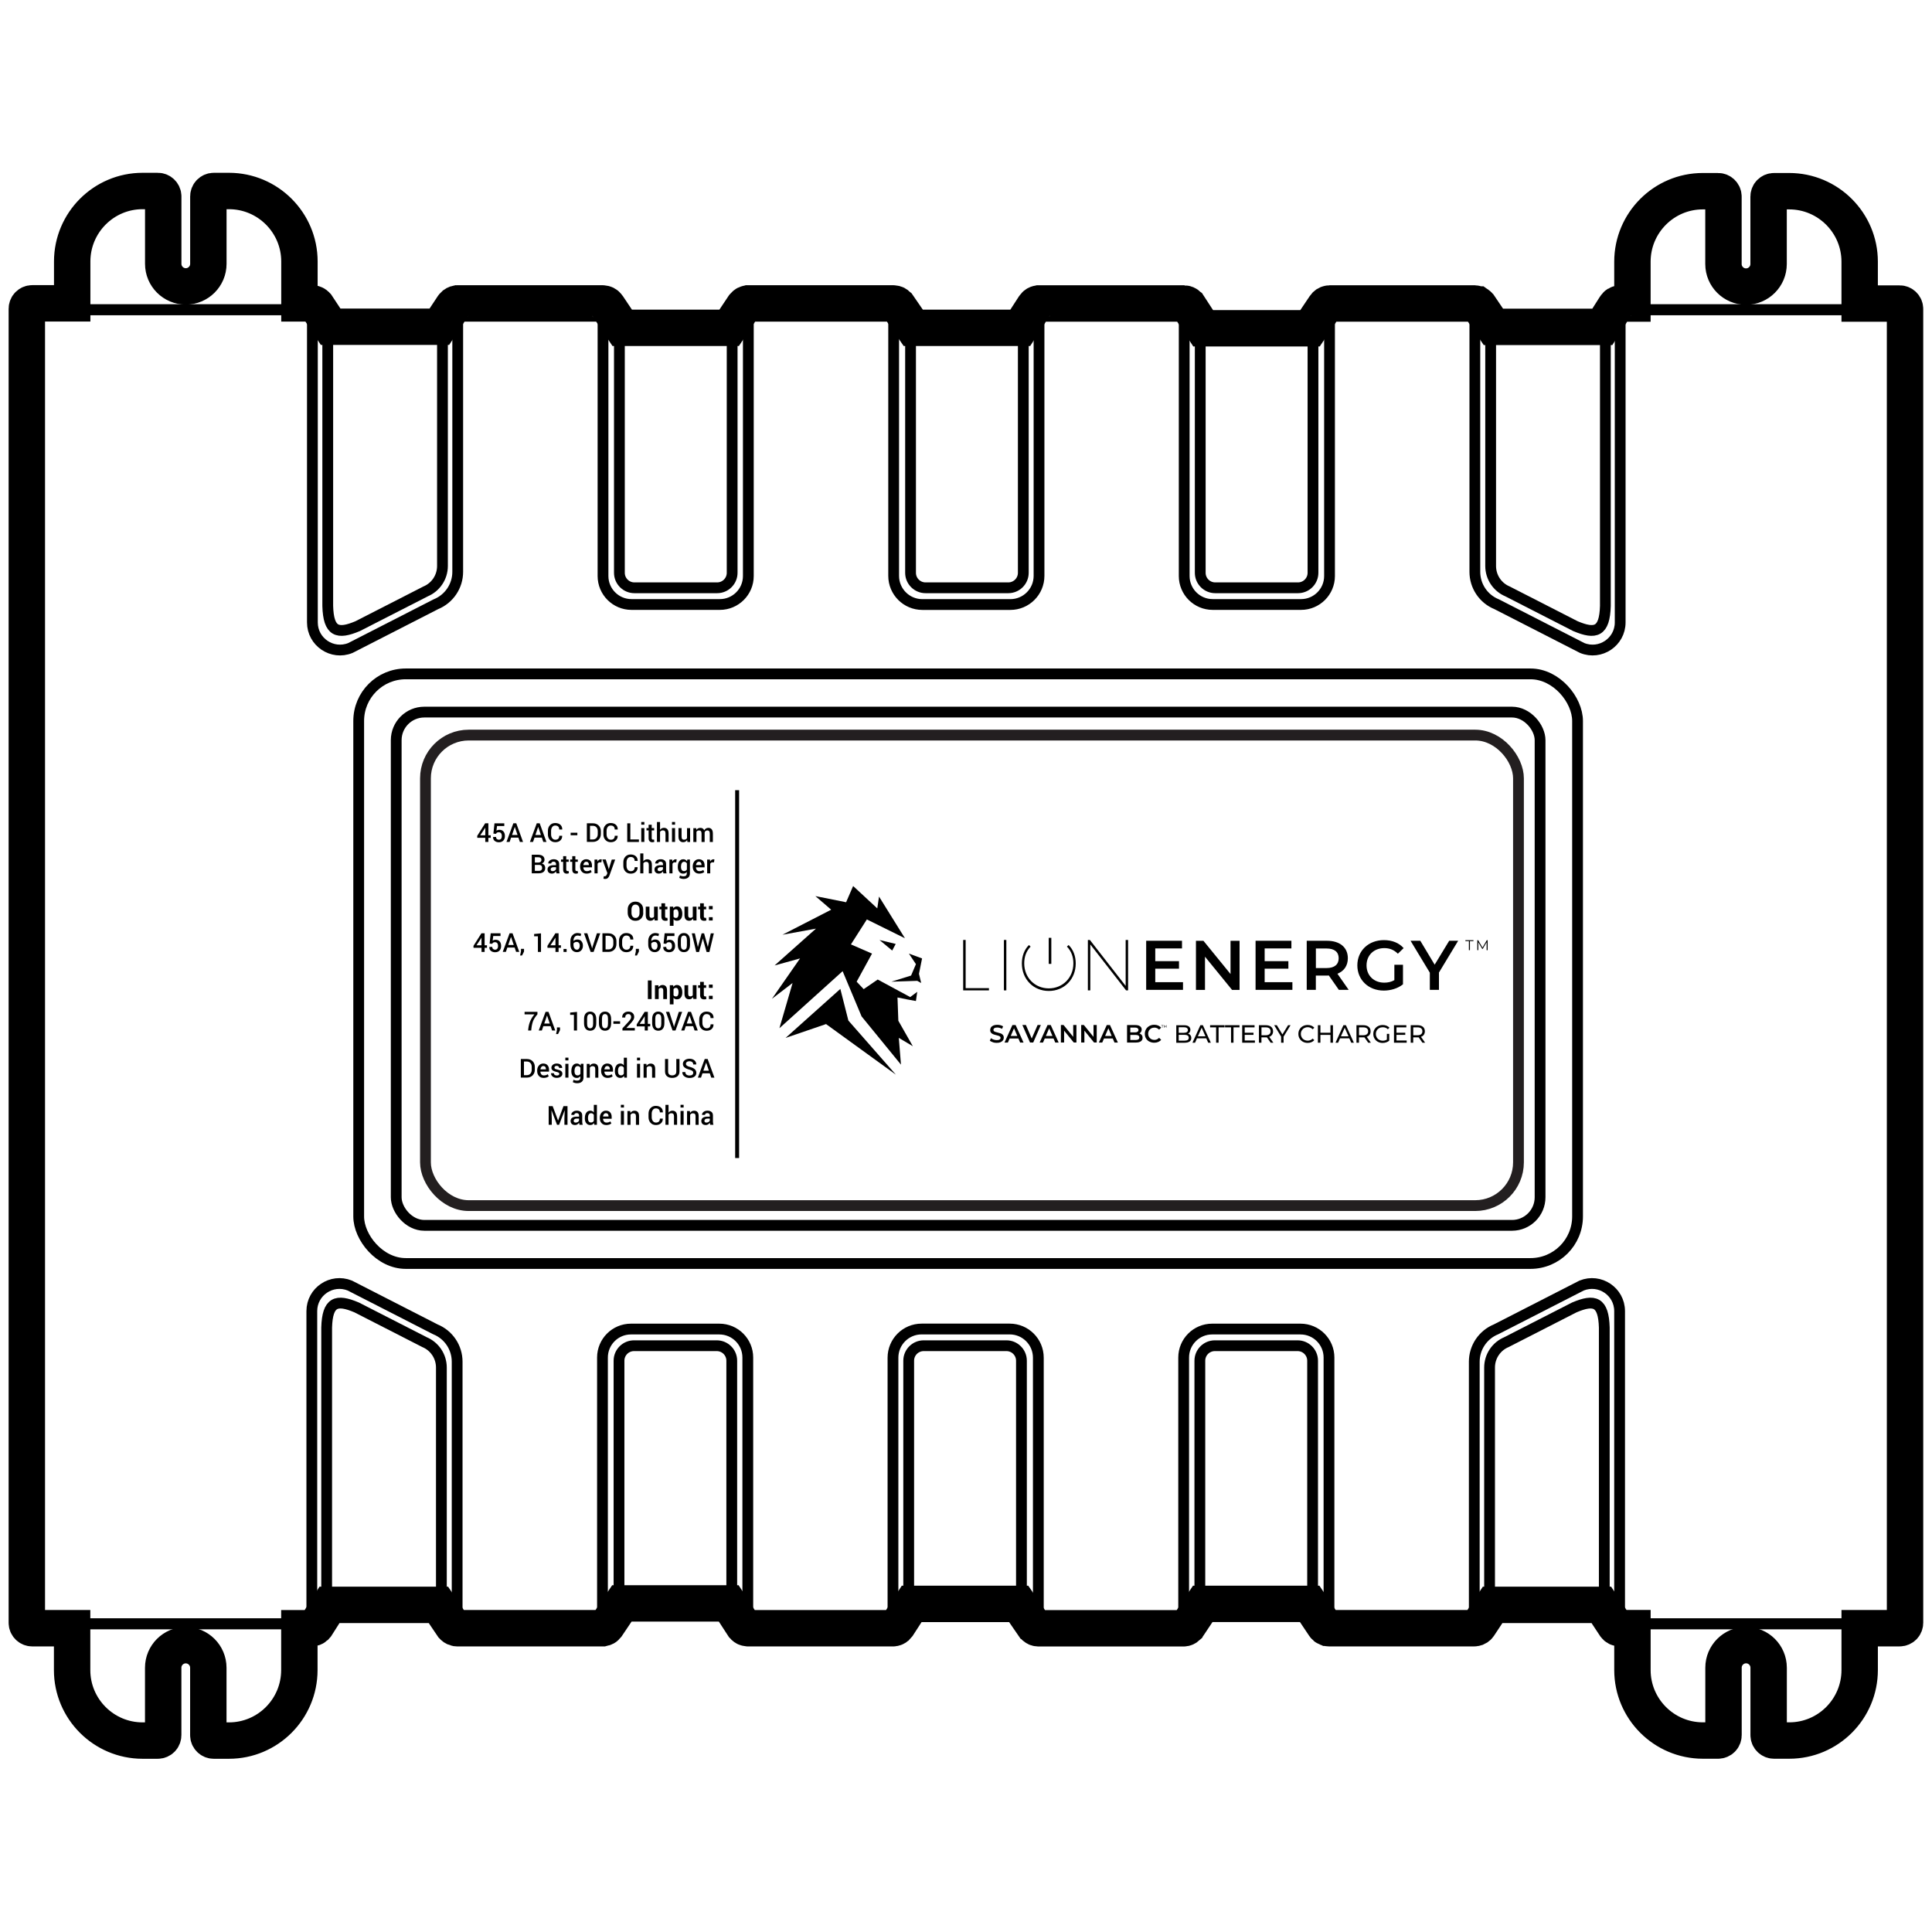 <svg viewBox="0 0 500 500" version="1.1" xmlns="http://www.w3.org/2000/svg" id="Layer_1">
  
  <defs>
    <style>
      .st0, .st1, .st2, .st3 {
        fill: none;
      }

      .st0, .st1, .st3 {
        stroke: #000;
      }

      .st0, .st2 {
        stroke-linecap: round;
        stroke-linejoin: round;
        stroke-width: 2.79px;
      }

      .st1 {
        stroke-width: 1.02px;
      }

      .st1, .st3 {
        stroke-miterlimit: 10;
      }

      .st2 {
        stroke: #231f20;
      }

      .st3 {
        stroke-width: 9.42px;
      }
    </style>
  </defs>
  <g>
    <path d="M55.36,51.08v17.45c0,4-3.24,7.23-7.23,7.23h0c-4,0-7.23-3.24-7.23-7.23v-17.45h-3.95c-9.28,0-16.81,7.53-16.81,16.81v12.26h56v-12.22h0c0-9.31-7.54-16.85-16.84-16.85h-3.92Z" class="st0"></path>
    <path d="M459.12,51.08v17.45c0,4-3.24,7.23-7.23,7.23h0c-4,0-7.23-3.24-7.23-7.23v-17.45h-3.95c-9.28,0-16.81,7.53-16.81,16.81v12.26h56v-12.22h0c0-9.31-7.54-16.85-16.84-16.85h-3.92Z" class="st0"></path>
    <path d="M110.06,153.1l-17.48,8.94c-5.24,2.22-7.57,1.48-7.76-5.23v-70.61h29.69v60.28c0,2.91-1.76,5.52-4.45,6.61Z" class="st0"></path>
    <path d="M160.3,86.46h29.18v61.78c0,2.14-1.74,3.88-3.88,3.88h-21.42c-2.14,0-3.88-1.74-3.88-3.88v-61.78h0Z" class="st0"></path>
    <line y2="86.21" x2="84.84" y1="80.15" x1="80.84" class="st0"></line>
    <line y2="80.15" x2="118.47" y1="86.19" x1="114.48" class="st0"></line>
    <path d="M390.23,153.1l17.48,8.94c5.24,2.22,7.57,1.48,7.76-5.23v-70.61s-29.69,0-29.69,0v60.28c0,2.91,1.76,5.52,4.45,6.61Z" class="st0"></path>
    <line y2="86.21" x2="415.47" y1="80.17" x1="419.3" class="st0"></line>
    <line y2="80.18" x2="381.69" y1="86.22" x1="385.78" class="st0"></line>
    <line y2="86.46" x2="160.3" y1="80.15" x1="156.09" class="st0"></line>
    <line y2="80.15" x2="193.69" y1="86.47" x1="189.47" class="st0"></line>
    <path d="M310.62,86.58h29.18v61.66c0,2.14-1.74,3.88-3.88,3.88h-21.42c-2.14,0-3.88-1.74-3.88-3.88v-61.66h0Z" class="st0"></path>
    <line y2="86.58" x2="310.63" y1="80.17" x1="306.46" class="st0"></line>
    <line y2="80.17" x2="344.1" y1="86.58" x1="339.78" class="st0"></line>
    <path d="M235.65,86.46h29.18v61.78c0,2.14-1.74,3.88-3.88,3.88h-21.42c-2.14,0-3.88-1.74-3.88-3.88v-61.78h0Z" class="st0"></path>
    <line y2="86.47" x2="235.64" y1="80.15" x1="231.29" class="st0"></line>
    <line y2="80.15" x2="268.91" y1="86.47" x1="264.82" class="st0"></line>
    <path d="M444.64,449.31v-17.45c0-4,3.24-7.23,7.23-7.23h0c4,0,7.23,3.24,7.23,7.23v17.45h3.95c9.28,0,16.81-7.53,16.81-16.81v-12.26h-56v12.22h0c0,9.31,7.54,16.85,16.84,16.85h3.92Z" class="st0"></path>
    <path d="M40.88,449.31v-17.45c0-4,3.24-7.23,7.23-7.23h0c4,0,7.23,3.24,7.23,7.23v17.45h3.95c9.28,0,16.81-7.53,16.81-16.81v-12.26H20.11v12.22h0c0,9.31,7.54,16.85,16.84,16.85h3.92Z" class="st0"></path>
    <path d="M389.95,347.3l17.48-8.94c5.24-2.22,7.57-1.48,7.76,5.23v70.61h-29.69v-60.28c0-2.91,1.76-5.52,4.45-6.61Z" class="st0"></path>
    <path transform="translate(650.23 762.2) rotate(180)" d="M310.53,348.27h29.18v61.78c0,2.14-1.74,3.88-3.88,3.88h-21.42c-2.14,0-3.88-1.74-3.88-3.88v-61.78h0Z" class="st0"></path>
    <line y2="414.19" x2="415.16" y1="420.24" x1="419.16" class="st0"></line>
    <line y2="420.24" x2="381.53" y1="414.21" x1="385.52" class="st0"></line>
    <path d="M109.78,347.3l-17.48-8.94c-5.24-2.22-7.57-1.48-7.76,5.23v70.61s29.69,0,29.69,0v-60.28c0-2.91-1.76-5.52-4.45-6.61Z" class="st0"></path>
    <line y2="414.19" x2="84.54" y1="420.23" x1="80.7" class="st0"></line>
    <line y2="420.22" x2="118.31" y1="414.18" x1="114.22" class="st0"></line>
    <line y2="413.94" x2="339.7" y1="420.24" x1="343.92" class="st0"></line>
    <line y2="420.24" x2="306.31" y1="413.92" x1="310.53" class="st0"></line>
    <path transform="translate(349.58 762.08) rotate(180)" d="M160.2,348.27h29.18v61.66c0,2.14-1.74,3.88-3.88,3.88h-21.42c-2.14,0-3.88-1.74-3.88-3.88v-61.66h0Z" class="st0"></path>
    <line y2="413.82" x2="189.37" y1="420.23" x1="193.54" class="st0"></line>
    <line y2="420.23" x2="155.9" y1="413.82" x1="160.22" class="st0"></line>
    <path transform="translate(499.52 762.2) rotate(180)" d="M235.17,348.27h29.18v61.78c0,2.14-1.74,3.88-3.88,3.88h-21.42c-2.14,0-3.88-1.74-3.88-3.88v-61.78h0Z" class="st0"></path>
    <line y2="413.93" x2="264.36" y1="420.24" x1="268.71" class="st0"></line>
    <line y2="420.24" x2="231.09" y1="413.93" x1="235.18" class="st0"></line>
    <path d="M491.6,80.16h-72.3v80.92c0,5.07-5.13,8.52-9.83,6.62l-22.14-11.33c-3.41-1.38-5.64-4.69-5.64-8.38v-67.83h-37.61v68.91c0,4.07-3.3,7.37-7.37,7.37h-22.87c-4.07,0-7.37-3.3-7.37-7.37v-68.91h-37.57v68.87c0,4.1-3.32,7.42-7.42,7.42h-22.78c-4.1,0-7.42-3.32-7.42-7.42v-68.87h-37.61v68.91c0,4.07-3.3,7.37-7.37,7.37h-22.87c-4.07,0-7.37-3.3-7.37-7.37v-68.91h-37.6v67.83c0,3.68-2.23,6.99-5.64,8.38l-22.14,11.33c-4.7,1.9-9.83-1.55-9.83-6.62v-80.92H8.4v340.08s72.3,0,72.3,0v-80.92c0-5.07,5.13-8.52,9.83-6.62l22.14,11.33c3.41,1.38,5.64,4.69,5.64,8.38v67.83h37.61v-68.91c0-4.07,3.3-7.37,7.37-7.37h22.87c4.07,0,7.37,3.3,7.37,7.37v68.91h37.57v-68.87c0-4.1,3.32-7.42,7.42-7.42h22.78c4.1,0,7.42,3.32,7.42,7.42v68.87h37.61v-68.91c0-4.07,3.3-7.37,7.37-7.37h22.87c4.07,0,7.37,3.3,7.37,7.37v68.91h37.6v-67.83c0-3.68,2.23-6.99,5.64-8.38l22.14-11.33c4.7-1.9,9.83,1.55,9.83,6.62v80.92h72.46V80.16Z" class="st0"></path>
    <rect ry="12.18" rx="12.18" height="152.59" width="315.44" y="174.4" x="92.83" class="st0"></rect>
    <rect ry="7.27" rx="7.27" height="132.83" width="296.03" y="184.29" x="102.54" class="st0"></rect>
  </g>
  <path d="M491.6,78.56h-10.32v-10.84c0-10.06-8.18-18.24-18.24-18.24h-3.93c-.77,0-1.4.63-1.4,1.4v17.45c0,3.22-2.62,5.84-5.84,5.84s-5.84-2.62-5.84-5.84v-17.45c0-.77-.62-1.4-1.4-1.4h-3.95c-10.04,0-18.21,8.17-18.21,18.25v10.82h-3.19c-.07,0-.14.03-.21.04-.06,0-.11.02-.17.03-.12.03-.23.08-.33.14-.05.03-.1.06-.15.1-.09.07-.17.16-.24.25-.02.03-.06.05-.08.09l-3.42,5.39h-28.19l-3.66-5.41s-.02-.02-.03-.03c-.1-.13-.21-.25-.34-.34-.01,0-.03-.02-.04-.03-.14-.09-.29-.15-.45-.18-.02,0-.03,0-.05-.01-.08-.01-.15-.05-.23-.05h-37.61c-.06,0-.11.03-.17.03-.06,0-.12.02-.18.04-.12.03-.23.07-.34.14-.04.03-.08.05-.13.08-.11.08-.2.17-.28.28-.01.02-.04.03-.05.05l-3.9,5.8h-27.65l-3.76-5.78s-.03-.02-.04-.04c-.09-.12-.19-.23-.31-.32-.03-.02-.06-.04-.1-.06-.11-.07-.23-.12-.36-.15-.06-.02-.11-.03-.17-.03-.06,0-.12-.04-.18-.04h-37.57s-.08.02-.12.02c-.11,0-.21.03-.32.06-.07.02-.14.05-.21.09-.09.05-.17.1-.24.16-.07.06-.13.12-.18.19-.03.04-.08.06-.11.11l-3.67,5.67h-27.69l-3.93-5.71s-.05-.04-.07-.07c-.07-.08-.14-.15-.23-.22-.07-.05-.13-.1-.21-.14-.07-.04-.15-.07-.23-.09-.1-.03-.2-.05-.31-.06-.03,0-.06-.02-.1-.02h-37.61s-.07.02-.11.02c-.11,0-.22.03-.33.07-.07.02-.13.05-.19.08-.09.05-.18.11-.26.18-.06.05-.11.1-.16.16-.03.04-.08.07-.11.11l-3.8,5.69h-27.67l-3.81-5.69c-.03-.05-.09-.08-.13-.13-.04-.05-.09-.09-.14-.14-.09-.08-.18-.14-.28-.19-.06-.03-.12-.05-.18-.07-.11-.04-.22-.06-.33-.07-.04,0-.07-.02-.11-.02h-37.6s-.08.02-.12.02c-.1,0-.2.03-.3.06-.08.03-.15.05-.22.09-.08.04-.15.09-.23.15-.07.06-.14.13-.2.2-.03.04-.07.06-.09.09l-3.59,5.42h-28.13l-3.58-5.42s-.03-.03-.05-.05c-.08-.11-.17-.2-.28-.28-.05-.04-.1-.07-.15-.1-.09-.05-.19-.09-.29-.12-.09-.03-.17-.04-.26-.05-.04,0-.08-.03-.13-.03h-3.34v-10.84c0-10.06-8.18-18.24-18.24-18.24h-3.93c-.77,0-1.4.63-1.4,1.4v17.45c0,3.22-2.62,5.84-5.84,5.84s-5.84-2.62-5.84-5.84v-17.45c0-.77-.63-1.4-1.4-1.4h-3.95c-10.04,0-18.21,8.17-18.21,18.25v10.82h-10.34c-.77,0-1.4.63-1.4,1.4v340.08c0,.37.15.73.41.99s.62.41.99.41h10.32v10.84c0,10.06,8.18,18.24,18.24,18.24h3.93c.77,0,1.4-.63,1.4-1.4v-17.45c0-3.22,2.62-5.84,5.84-5.84s5.84,2.62,5.84,5.84v17.45c0,.77.63,1.4,1.4,1.4h3.95c10.04,0,18.21-8.17,18.21-18.25v-10.82h3.19c.05,0,.1-.02.15-.03.09-.01.19-.03.28-.06.07-.02.13-.04.2-.08.12-.06.23-.13.33-.22.04-.04.07-.08.1-.12.04-.05.09-.1.13-.15l3.42-5.39h28.19l3.66,5.41s.03.03.05.05c.19.25.44.43.76.51.02,0,.05,0,.07.01.09.02.18.06.28.06h37.61s.07-.02.11-.02c.1,0,.21-.03.31-.06.07-.02.13-.04.19-.07.11-.06.22-.12.31-.21.06-.05.1-.11.15-.17.02-.03.05-.05.08-.09l3.9-5.8h27.65l3.76,5.78s.04.04.06.07c.09.12.19.21.31.3.06.04.11.08.17.11.07.04.14.06.22.08.09.03.19.05.28.06.04,0,.08.03.13.03h37.54s.02,0,.03,0c.17,0,.34-.04.51-.11.02,0,.04-.01.06-.02.15-.07.29-.16.41-.27.01-.01.02-.03.04-.04.06-.06.11-.12.16-.19l3.67-5.67h27.69l3.93,5.71s.04.03.06.05c.1.13.22.23.36.32.05.03.08.07.13.09.17.08.35.12.54.13.02,0,.04.01.06.01,0,0,.02,0,.03,0h37.54s.02,0,.03,0c.18,0,.35-.04.51-.11.02,0,.03-.01.05-.02.15-.07.29-.16.42-.28,0,0,.01-.02.02-.03.06-.06.12-.12.16-.19l3.8-5.69h27.67l3.81,5.69c.16.23.37.4.62.5,0,0,.02,0,.03,0,.17.07.34.11.52.11,0,0,.02,0,.03,0h37.57s0,0,.01,0c.17,0,.34-.04.5-.1.03-.01.05-.02.08-.03.14-.06.27-.15.39-.26.02-.02.04-.05.06-.07.05-.05.1-.1.14-.16l3.59-5.42h28.13l3.58,5.42s.04.05.06.07c.05.06.1.13.16.18.1.09.21.16.33.22.04.02.09.04.14.05.15.05.3.09.45.09,0,0,0,0,0,0h0s.01,0,.02,0c0,0,0,0,.01,0h3.3v10.84c0,10.06,8.18,18.24,18.24,18.24h3.93c.77,0,1.4-.63,1.4-1.4v-17.45c0-3.22,2.62-5.84,5.84-5.84s5.84,2.62,5.84,5.84v17.45c0,.77.62,1.4,1.4,1.4h3.95c10.04,0,18.21-8.17,18.21-18.25v-10.82h10.34c.77,0,1.4-.63,1.4-1.4V79.96c0-.77-.62-1.4-1.4-1.4Z" class="st3"></path>
  <rect ry="11.19" rx="11.19" height="121.77" width="282.87" y="190.24" x="110.11" class="st2"></rect>
  <line y2="299.7" x2="190.77" y1="204.5" x1="190.77" class="st1"></line>
  <g>
    <path d="M126.39,216.17h.61v.65h-.61v1.07h-.8v-1.07h-2.07l-.02-.49,2.06-3.26h.83v3.1ZM124.3,216.17h1.29v-1.96h-.02s-.07.14-.07.14l-1.21,1.82Z"></path>
    <path d="M127.69,215.74l.28-2.66h2.54v.7h-1.88l-.15,1.21c.09-.07.2-.13.33-.17s.27-.07.42-.07c.45,0,.81.14,1.06.43.26.29.38.69.38,1.19,0,.47-.13.86-.4,1.16-.27.3-.66.45-1.17.45-.42,0-.78-.12-1.07-.35-.29-.23-.43-.56-.42-.99v-.02s.76-.03.76-.03c0,.23.07.41.21.54.14.13.31.19.53.19.25,0,.44-.09.57-.26s.2-.41.2-.7-.07-.53-.2-.71c-.13-.18-.33-.27-.58-.27-.22,0-.38.04-.49.11s-.19.18-.23.31l-.69-.06Z"></path>
    <path d="M134.16,216.77h-1.89l-.38,1.12h-.81l1.77-4.82h.76l1.75,4.82h-.82l-.38-1.12ZM132.51,216.09h1.43l-.7-2.06h-.02l-.71,2.06Z"></path>
    <path d="M140.22,216.77h-1.89l-.38,1.12h-.81l1.77-4.82h.76l1.75,4.82h-.82l-.38-1.12ZM138.56,216.09h1.43l-.7-2.06h-.02l-.71,2.06Z"></path>
    <path d="M145.49,216.29v.02c.02.49-.14.88-.47,1.19-.33.31-.77.46-1.32.46s-1.02-.19-1.37-.57c-.35-.38-.53-.86-.53-1.45v-.92c0-.59.17-1.07.52-1.45.35-.38.8-.57,1.36-.57s1.02.15,1.35.45c.33.3.49.7.48,1.21v.02h-.78c0-.32-.09-.58-.26-.76-.18-.18-.43-.27-.78-.27s-.59.13-.78.39c-.19.26-.29.59-.29.98v.92c0,.4.1.73.3.99.2.26.46.39.8.39s.59-.09.76-.27c.17-.18.26-.43.26-.76h.77Z"></path>
    <path d="M149.42,216.16h-1.74v-.65h1.74v.65Z"></path>
    <path d="M151.88,217.89v-4.82h1.56c.61,0,1.11.19,1.49.57s.57.87.57,1.47v.73c0,.6-.19,1.09-.57,1.47s-.88.57-1.49.57h-1.56ZM152.69,213.72v3.53h.73c.4,0,.71-.13.94-.39.23-.26.34-.6.34-1.01v-.74c0-.41-.11-.74-.34-1-.23-.26-.54-.39-.94-.39h-.73Z"></path>
    <path d="M159.85,216.29v.02c.02.49-.14.88-.47,1.19-.33.31-.77.46-1.32.46s-1.02-.19-1.37-.57c-.35-.38-.53-.86-.53-1.45v-.92c0-.59.17-1.07.52-1.45.35-.38.8-.57,1.36-.57s1.02.15,1.35.45c.33.3.49.7.48,1.21v.02h-.78c0-.32-.09-.58-.26-.76-.18-.18-.43-.27-.78-.27s-.59.13-.78.39c-.19.26-.29.59-.29.98v.92c0,.4.1.73.3.99.2.26.46.39.8.39s.59-.09.76-.27c.17-.18.26-.43.26-.76h.77Z"></path>
    <path d="M163.14,217.25h2.21v.65h-3.02v-4.82h.8v4.17Z"></path>
    <path d="M166.76,213.43h-.8v-.7h.8v.7ZM166.76,217.89h-.8v-3.58h.8v3.58Z"></path>
    <path d="M168.66,213.44v.87h.64v.6h-.64v1.98c0,.15.03.25.1.32s.15.09.25.09c.04,0,.09,0,.13-.01s.08-.02.12-.03l.09.59c-.07.04-.15.07-.25.09s-.19.03-.29.03c-.3,0-.53-.09-.7-.26-.17-.17-.25-.44-.25-.82v-1.98h-.55v-.6h.55v-.87h.8Z"></path>
    <path d="M170.81,214.77c.12-.17.26-.3.44-.39.17-.09.36-.14.57-.14.38,0,.68.12.89.36.21.24.32.61.32,1.11v2.18h-.8v-2.19c0-.28-.06-.49-.17-.61-.11-.13-.28-.19-.51-.19-.16,0-.3.03-.42.1-.12.06-.23.15-.31.27v2.62h-.8v-5.16h.8v2.04Z"></path>
    <path d="M174.71,213.43h-.8v-.7h.8v.7ZM174.71,217.89h-.8v-3.58h.8v3.58Z"></path>
    <path d="M177.84,217.37c-.11.19-.25.34-.43.44-.17.1-.37.15-.6.15-.38,0-.68-.12-.9-.37s-.32-.63-.32-1.14v-2.14h.8v2.15c0,.31.05.53.15.66.1.13.25.19.46.19.19,0,.36-.03.49-.1.13-.07.23-.17.31-.3v-2.59h.8v3.58h-.7l-.07-.52Z"></path>
    <path d="M180.18,214.31l.04.47c.12-.17.26-.3.44-.39.18-.09.38-.14.61-.14s.43.05.6.16c.17.11.29.26.38.48.11-.2.26-.35.44-.47.18-.11.39-.17.64-.17.36,0,.64.12.85.37.21.25.31.62.31,1.12v2.16h-.8v-2.16c0-.3-.05-.52-.16-.64-.1-.12-.26-.19-.47-.19-.17,0-.32.05-.44.14s-.21.22-.26.37c0,.03,0,.06,0,.09,0,.02,0,.05,0,.07v2.32h-.8v-2.16c0-.29-.05-.5-.16-.63-.11-.13-.26-.19-.47-.19-.16,0-.3.03-.42.09s-.2.15-.27.27v2.63h-.8v-3.58h.73Z"></path>
    <path d="M137.62,226.02v-4.82h1.6c.53,0,.95.11,1.25.33.3.22.45.55.45.98,0,.22-.06.41-.19.59-.13.17-.3.3-.52.38.29.06.51.2.66.41.15.21.23.46.23.74,0,.45-.15.8-.44,1.03-.3.23-.7.35-1.22.35h-1.82ZM138.42,223.23h.89c.25,0,.45-.06.59-.18.14-.12.22-.29.22-.5,0-.24-.08-.42-.23-.53-.15-.12-.38-.17-.67-.17h-.8v1.38ZM138.42,223.83v1.55h1.01c.28,0,.49-.06.64-.19.15-.13.23-.31.23-.55,0-.26-.06-.45-.19-.59-.13-.14-.32-.21-.59-.21h-1.1Z"></path>
    <path d="M144.01,226.02c-.03-.09-.05-.18-.07-.26-.02-.09-.03-.17-.04-.26-.11.17-.26.31-.44.42-.18.11-.38.17-.6.17-.37,0-.66-.1-.86-.29s-.3-.46-.3-.79.14-.62.41-.81c.27-.19.66-.29,1.16-.29h.63v-.31c0-.19-.06-.33-.17-.44s-.27-.16-.47-.16c-.18,0-.33.04-.44.13-.11.09-.16.2-.16.34h-.77v-.02c-.02-.28.11-.53.38-.75.27-.22.62-.33,1.05-.33s.75.11,1.01.32c.26.21.38.52.38.91v1.59c0,.15,0,.29.03.43.02.14.05.27.1.4h-.81ZM143.03,225.45c.2,0,.39-.05.55-.15s.27-.22.32-.35v-.53h-.64c-.23,0-.42.06-.55.17-.13.12-.2.25-.2.41,0,.14.04.25.13.33s.22.12.38.12Z"></path>
    <path d="M146.54,221.57v.87h.64v.6h-.64v1.98c0,.15.03.25.1.32s.15.09.25.09c.04,0,.09,0,.13-.01s.08-.02.12-.03l.09.59c-.07.04-.15.07-.25.09s-.19.03-.29.03c-.3,0-.53-.09-.7-.26-.17-.17-.25-.44-.25-.82v-1.98h-.55v-.6h.55v-.87h.8Z"></path>
    <path d="M148.9,221.57v.87h.64v.6h-.64v1.98c0,.15.03.25.1.32s.15.09.25.09c.04,0,.09,0,.13-.01s.08-.02.12-.03l.09.59c-.07.04-.15.07-.25.09s-.19.03-.29.03c-.3,0-.53-.09-.7-.26-.17-.17-.25-.44-.25-.82v-1.98h-.55v-.6h.55v-.87h.8Z"></path>
    <path d="M151.79,226.09c-.51,0-.91-.17-1.21-.5-.3-.33-.45-.76-.45-1.28v-.13c0-.52.15-.95.45-1.3.3-.34.67-.51,1.12-.51.48,0,.85.15,1.11.44.26.29.39.68.39,1.18v.47h-2.23v.02c0,.28.09.52.24.7.15.18.37.27.64.27.22,0,.4-.03.56-.08s.3-.13.45-.23l.26.53c-.13.12-.31.22-.54.3-.22.08-.48.12-.77.12ZM151.7,223.02c-.2,0-.36.08-.49.24-.13.16-.21.36-.24.6v.02h1.43v-.08c0-.23-.06-.41-.17-.56s-.29-.22-.52-.22Z"></path>
    <path d="M155.63,223.17h-.34c-.16-.01-.29.02-.39.09-.1.07-.19.16-.24.28v2.49h-.8v-3.58h.73l.05.52c.09-.18.21-.33.35-.43.14-.1.31-.16.49-.16.05,0,.09,0,.14.01.04,0,.08.02.12.03l-.1.75Z"></path>
    <path d="M157.45,224.59l.08.36h.02l.78-2.5h.88l-1.48,4.12c-.09.25-.23.46-.4.64-.17.18-.42.26-.73.26-.07,0-.14,0-.21-.02s-.15-.03-.22-.05l.09-.62s.07,0,.12,0c.05,0,.09,0,.12,0,.15,0,.26-.05.35-.15.09-.1.16-.21.21-.34l.13-.32-1.3-3.54h.88l.68,2.14Z"></path>
    <path d="M165.01,224.43v.02c.02.49-.14.88-.47,1.19-.33.31-.77.46-1.32.46s-1.02-.19-1.37-.57c-.35-.38-.53-.86-.53-1.45v-.92c0-.59.17-1.07.52-1.45.35-.38.8-.57,1.36-.57s1.02.15,1.35.45c.33.3.49.7.48,1.21v.02h-.78c0-.32-.09-.58-.26-.76-.18-.18-.43-.27-.78-.27s-.59.13-.78.39c-.19.26-.29.59-.29.98v.92c0,.4.1.73.3.99.2.26.46.39.8.39s.59-.09.76-.27c.17-.18.26-.43.26-.76h.77Z"></path>
    <path d="M166.49,222.91c.12-.17.26-.3.44-.39.17-.09.36-.14.57-.14.38,0,.68.12.89.36.21.24.32.61.32,1.11v2.18h-.8v-2.19c0-.28-.06-.49-.17-.61-.11-.13-.28-.19-.51-.19-.16,0-.3.03-.42.1-.12.06-.23.15-.31.27v2.62h-.8v-5.16h.8v2.04Z"></path>
    <path d="M171.69,226.02c-.03-.09-.05-.18-.07-.26-.02-.09-.03-.17-.04-.26-.11.17-.26.31-.44.42-.18.11-.38.17-.6.17-.37,0-.66-.1-.86-.29s-.3-.46-.3-.79.14-.62.41-.81c.27-.19.66-.29,1.16-.29h.63v-.31c0-.19-.06-.33-.17-.44s-.27-.16-.47-.16c-.18,0-.33.04-.44.13-.11.09-.16.2-.16.34h-.77v-.02c-.02-.28.11-.53.38-.75.27-.22.62-.33,1.05-.33s.75.11,1.01.32c.26.21.38.52.38.91v1.59c0,.15,0,.29.03.43.02.14.05.27.1.4h-.81ZM170.7,225.45c.2,0,.39-.05.55-.15s.27-.22.32-.35v-.53h-.64c-.23,0-.42.06-.55.17-.13.12-.2.25-.2.41,0,.14.04.25.13.33s.22.12.38.12Z"></path>
    <path d="M175.01,223.17h-.34c-.16-.01-.29.02-.39.09-.1.07-.19.16-.24.28v2.49h-.8v-3.58h.73l.05.52c.09-.18.21-.33.35-.43.14-.1.31-.16.49-.16.05,0,.09,0,.14.01.04,0,.08.02.12.03l-.1.75Z"></path>
    <path d="M175.42,224.28c0-.57.12-1.03.37-1.38.25-.35.6-.53,1.04-.53.21,0,.4.05.56.14.16.09.3.22.41.4l.08-.47h.67v3.58c0,.46-.14.82-.43,1.07-.28.25-.69.38-1.21.38-.17,0-.36-.02-.56-.07-.2-.05-.38-.12-.55-.2l.17-.63c.13.07.28.12.44.16.16.04.32.06.49.06.29,0,.5-.06.64-.19.13-.12.2-.32.2-.57v-.37c-.11.14-.25.25-.4.33-.15.07-.33.11-.53.11-.44,0-.78-.16-1.03-.48-.25-.32-.37-.74-.37-1.26v-.07ZM176.23,224.35c0,.33.07.59.2.79.13.2.33.3.61.3.17,0,.32-.04.44-.11.12-.07.21-.17.29-.31v-1.57c-.08-.13-.17-.23-.29-.31-.12-.07-.26-.11-.43-.11-.28,0-.48.12-.61.35-.13.23-.2.53-.2.9v.07Z"></path>
    <path d="M180.94,226.09c-.51,0-.91-.17-1.21-.5-.3-.33-.45-.76-.45-1.28v-.13c0-.52.15-.95.45-1.3.3-.34.67-.51,1.12-.51.48,0,.85.15,1.11.44.26.29.39.68.39,1.18v.47h-2.23v.02c0,.28.09.52.24.7.15.18.37.27.64.27.22,0,.4-.03.56-.08s.3-.13.45-.23l.26.53c-.13.12-.31.22-.54.3-.22.08-.48.12-.77.12ZM180.85,223.02c-.2,0-.36.08-.49.24-.13.16-.21.36-.24.6v.02h1.43v-.08c0-.23-.06-.41-.17-.56s-.29-.22-.52-.22Z"></path>
    <path d="M184.78,223.17h-.34c-.16-.01-.29.02-.39.09-.1.07-.19.16-.24.28v2.49h-.8v-3.58h.73l.05.52c.09-.18.21-.33.35-.43.14-.1.31-.16.49-.16.05,0,.09,0,.14.01.04,0,.08.02.12.03l-.1.75Z"></path>
    <path d="M166.48,236.25c0,.59-.19,1.08-.56,1.47-.37.39-.86.58-1.46.58s-1.08-.19-1.45-.58c-.37-.39-.56-.87-.56-1.47v-.87c0-.59.18-1.08.55-1.46s.85-.58,1.44-.58,1.08.19,1.46.58c.38.39.56.88.56,1.46v.87ZM165.51,235.38c0-.38-.09-.68-.28-.92-.19-.24-.45-.36-.77-.36s-.58.12-.76.36c-.18.24-.27.55-.27.93v.88c0,.38.09.69.27.94.18.24.44.36.76.36s.59-.12.77-.36c.19-.24.28-.55.28-.94v-.88Z"></path>
    <path d="M169.34,237.71c-.11.19-.25.33-.42.43-.17.1-.37.15-.59.15-.38,0-.67-.12-.89-.36s-.32-.62-.32-1.13v-2.16h.96v2.17c0,.26.04.45.13.56.09.11.22.17.39.17.15,0,.29-.02.4-.07.11-.05.2-.12.27-.22v-2.61h.97v3.58h-.82l-.09-.52Z"></path>
    <path d="M172.13,233.77v.88h.6v.68h-.6v1.82c0,.14.03.24.09.3.06.06.13.09.23.09.05,0,.09,0,.13,0,.04,0,.08-.01.13-.03l.08.7c-.1.03-.19.06-.28.07-.09.02-.19.02-.3.02-.33,0-.59-.09-.77-.27-.18-.18-.27-.47-.27-.87v-1.83h-.52v-.68h.52v-.88h.97Z"></path>
    <path d="M176.58,236.53c0,.53-.12.96-.37,1.28s-.59.48-1.03.48c-.19,0-.35-.03-.5-.1-.15-.07-.27-.17-.37-.31v1.72h-.96v-4.96h.87l.06.42c.11-.16.23-.28.38-.36s.32-.13.52-.13c.44,0,.79.17,1.03.52s.37.8.37,1.37v.07ZM175.61,236.46c0-.34-.06-.61-.17-.82-.11-.21-.28-.31-.52-.31-.15,0-.27.03-.37.09s-.18.15-.24.26v1.57c.06.1.14.18.24.23.1.05.23.08.38.08.23,0,.41-.09.51-.27.11-.18.16-.43.16-.75v-.07Z"></path>
    <path d="M179.36,237.71c-.11.19-.25.33-.42.43-.17.1-.37.15-.59.15-.38,0-.67-.12-.89-.36s-.32-.62-.32-1.13v-2.16h.96v2.17c0,.26.04.45.13.56.09.11.22.17.39.17.15,0,.29-.02.4-.07.11-.05.2-.12.27-.22v-2.61h.97v3.58h-.82l-.09-.52Z"></path>
    <path d="M182.15,233.77v.88h.6v.68h-.6v1.82c0,.14.03.24.09.3.06.06.13.09.23.09.05,0,.09,0,.13,0,.04,0,.08-.01.13-.03l.08.7c-.1.03-.19.06-.28.07-.09.02-.19.02-.3.02-.33,0-.59-.09-.77-.27-.18-.18-.27-.47-.27-.87v-1.83h-.52v-.68h.52v-.88h.97Z"></path>
    <path d="M184.44,235.33h-.97v-.85h.97v.85ZM184.44,238.22h-.97v-.85h.97v.85Z"></path>
    <path d="M125.42,244.64h.61v.65h-.61v1.07h-.8v-1.07h-2.07l-.02-.49,2.06-3.26h.83v3.1ZM123.32,244.64h1.29v-1.96h-.02s-.07.14-.07.14l-1.21,1.82Z"></path>
    <path d="M126.71,244.2l.28-2.66h2.54v.7h-1.88l-.15,1.21c.09-.07.2-.13.33-.17s.27-.07.42-.07c.45,0,.81.14,1.06.43.26.29.38.69.38,1.19,0,.47-.13.86-.4,1.16-.27.3-.66.45-1.17.45-.42,0-.78-.12-1.07-.35-.29-.23-.43-.56-.42-.99v-.02s.76-.03.76-.03c0,.23.07.41.21.54.14.13.31.19.53.19.25,0,.44-.09.57-.26s.2-.41.2-.7-.07-.53-.2-.71c-.13-.18-.33-.27-.58-.27-.22,0-.38.04-.49.11s-.19.18-.23.31l-.69-.06Z"></path>
    <path d="M133.19,245.23h-1.89l-.38,1.12h-.81l1.77-4.82h.76l1.75,4.82h-.82l-.38-1.12ZM131.53,244.56h1.43l-.7-2.06h-.02l-.71,2.06Z"></path>
    <path d="M135.62,246.25l-.51,1.03h-.51l.23-1.06v-.66h.79v.69Z"></path>
    <path d="M140.01,246.36h-.8v-4.05h-.98v-.59l1.78-.17v4.82Z"></path>
    <path d="M144.56,244.64h.61v.65h-.61v1.07h-.8v-1.07h-2.07l-.02-.49,2.06-3.26h.83v3.1ZM142.46,244.64h1.29v-1.96h-.02s-.07.14-.07.14l-1.21,1.82Z"></path>
    <path d="M146.64,246.36h-.8v-.77h.8v.77Z"></path>
    <path d="M149.48,241.47c.17,0,.34.02.5.05.16.04.3.08.43.14l-.15.62c-.12-.05-.24-.09-.36-.12-.12-.03-.25-.04-.41-.04-.32,0-.58.12-.78.37-.2.25-.29.59-.29,1.01v.02c.13-.12.29-.21.46-.28.18-.07.37-.1.58-.1.43,0,.77.15,1.02.45.25.3.38.68.38,1.15,0,.49-.14.9-.43,1.21-.29.32-.66.47-1.13.47-.49,0-.89-.17-1.21-.52s-.47-.83-.47-1.44v-.92c0-.63.18-1.13.53-1.51s.8-.57,1.34-.57ZM149.26,243.77c-.2,0-.38.04-.52.11-.14.07-.25.17-.32.29v.34c0,.41.08.72.25.94.16.22.37.33.63.33.23,0,.42-.1.55-.3.13-.2.2-.45.2-.74s-.07-.52-.21-.7-.33-.27-.58-.27Z"></path>
    <path d="M153.14,245.1l.09.33h.02l.08-.33,1.15-3.56h.86l-1.72,4.82h-.76l-1.72-4.82h.86l1.15,3.56Z"></path>
    <path d="M155.91,246.36v-4.82h1.56c.61,0,1.11.19,1.49.57s.57.87.57,1.47v.73c0,.6-.19,1.09-.57,1.47s-.88.57-1.49.57h-1.56ZM156.72,242.18v3.53h.73c.4,0,.71-.13.94-.39.23-.26.34-.6.34-1.01v-.74c0-.41-.11-.74-.34-1-.23-.26-.54-.39-.94-.39h-.73Z"></path>
    <path d="M163.88,244.76v.02c.02.49-.14.88-.47,1.19-.33.31-.77.46-1.32.46s-1.02-.19-1.37-.57c-.35-.38-.53-.86-.53-1.45v-.92c0-.59.17-1.07.52-1.45.35-.38.8-.57,1.36-.57s1.02.15,1.35.45c.33.3.49.7.48,1.21v.02h-.78c0-.32-.09-.58-.26-.76-.18-.18-.43-.27-.78-.27s-.59.13-.78.39c-.19.26-.29.59-.29.98v.92c0,.4.1.73.3.99.2.26.46.39.8.39s.59-.09.76-.27c.17-.18.26-.43.26-.76h.77Z"></path>
    <path d="M165.35,246.25l-.51,1.03h-.51l.23-1.06v-.66h.79v.69Z"></path>
    <path d="M169.62,241.47c.17,0,.34.02.5.05.16.04.3.08.43.14l-.15.62c-.12-.05-.24-.09-.36-.12-.12-.03-.25-.04-.41-.04-.32,0-.58.12-.78.37-.2.25-.29.59-.29,1.01v.02c.13-.12.29-.21.46-.28.18-.07.37-.1.58-.1.43,0,.77.15,1.02.45.25.3.38.68.38,1.15,0,.49-.14.9-.43,1.21-.29.32-.66.47-1.13.47-.49,0-.89-.17-1.21-.52s-.47-.83-.47-1.44v-.92c0-.63.18-1.13.53-1.51s.8-.57,1.34-.57ZM169.39,243.77c-.2,0-.38.04-.52.11-.14.07-.25.17-.32.29v.34c0,.41.08.72.25.94.16.22.37.33.63.33.23,0,.42-.1.55-.3.13-.2.2-.45.2-.74s-.07-.52-.21-.7-.33-.27-.58-.27Z"></path>
    <path d="M171.73,244.2l.28-2.66h2.54v.7h-1.88l-.15,1.21c.09-.07.2-.13.33-.17s.27-.07.42-.07c.45,0,.81.14,1.06.43.26.29.38.69.38,1.19,0,.47-.13.86-.4,1.16-.27.3-.66.45-1.17.45-.42,0-.78-.12-1.07-.35-.29-.23-.43-.56-.42-.99v-.02s.76-.03.76-.03c0,.23.07.41.21.54.14.13.31.19.53.19.25,0,.44-.09.57-.26s.2-.41.2-.7-.07-.53-.2-.71c-.13-.18-.33-.27-.58-.27-.22,0-.38.04-.49.11s-.19.18-.23.31l-.69-.06Z"></path>
    <path d="M178.57,244.5c0,.63-.14,1.1-.42,1.43-.28.33-.67.49-1.15.49s-.87-.16-1.16-.49c-.28-.33-.43-.81-.43-1.43v-1.1c0-.62.14-1.1.42-1.43.28-.33.67-.5,1.16-.5s.87.17,1.15.5c.28.33.43.81.43,1.43v1.1ZM177.77,243.28c0-.39-.07-.69-.2-.88s-.33-.28-.58-.28-.45.09-.58.28-.2.48-.2.88v1.34c0,.4.07.69.2.88.13.19.33.29.58.29s.45-.09.58-.28c.13-.19.2-.48.2-.88v-1.34Z"></path>
    <path d="M180.62,245.07h0s0,0,0,0l.96-3.52h.64l.97,3.53v.02s0-.03,0-.03l.76-3.52h.79l-1.15,4.82h-.73l-.96-3.46h-.02l-.97,3.46h-.73l-1.14-4.82h.79l.77,3.53Z"></path>
    <path d="M168.64,258.56h-.97v-4.82h.97v4.82Z"></path>
    <path d="M170.4,254.98l.04.51c.12-.18.27-.33.44-.43s.37-.15.59-.15c.36,0,.64.11.85.34.2.23.3.58.3,1.07v2.24h-.97v-2.24c0-.24-.05-.41-.15-.51-.1-.1-.24-.15-.44-.15-.13,0-.24.03-.34.08s-.19.12-.25.22v2.6h-.97v-3.58h.9Z"></path>
    <path d="M176.58,256.87c0,.53-.12.96-.37,1.28-.25.32-.59.48-1.03.48-.19,0-.35-.03-.5-.1-.15-.07-.27-.17-.37-.31v1.72h-.96v-4.96h.87l.06.42c.11-.16.23-.28.38-.36s.32-.13.52-.13c.44,0,.79.17,1.03.52.25.35.37.8.37,1.37v.07ZM175.61,256.79c0-.34-.06-.61-.17-.82-.11-.21-.28-.31-.52-.31-.15,0-.27.03-.37.09-.1.06-.18.14-.24.25v1.57c.06.1.14.18.24.23.1.05.23.08.38.08.23,0,.41-.09.51-.28.11-.18.16-.43.16-.75v-.07Z"></path>
    <path d="M179.36,258.04c-.11.19-.25.33-.42.43-.17.1-.37.15-.59.15-.38,0-.67-.12-.89-.36s-.32-.62-.32-1.13v-2.16h.96v2.17c0,.26.04.45.13.56.09.11.22.17.39.17.15,0,.29-.03.4-.08s.2-.12.27-.22v-2.61h.97v3.58h-.82l-.09-.52Z"></path>
    <path d="M182.15,254.1v.88h.6v.68h-.6v1.82c0,.14.03.24.09.3.06.06.13.09.23.09.05,0,.09,0,.13,0,.04,0,.08-.01.13-.03l.08.7c-.1.03-.19.06-.28.08s-.19.02-.3.02c-.33,0-.59-.09-.77-.27-.18-.18-.27-.47-.27-.87v-1.83h-.52v-.68h.52v-.88h.97Z"></path>
    <path d="M184.44,255.66h-.97v-.85h.97v.85ZM184.44,258.56h-.97v-.85h.97v.85Z"></path>
    <path d="M139.07,262.52c-.55.65-.93,1.24-1.12,1.76-.19.52-.34,1.16-.42,1.9l-.05.51h-.8l.05-.51c.09-.73.26-1.39.52-1.98.26-.59.61-1.15,1.06-1.68h-2.55v-.65h3.33v.65Z"></path>
    <path d="M142.5,265.57h-1.89l-.38,1.12h-.81l1.77-4.82h.76l1.75,4.82h-.82l-.38-1.12ZM140.85,264.89h1.43l-.7-2.06h-.02l-.71,2.06Z"></path>
    <path d="M144.93,266.59l-.51,1.03h-.51l.23-1.06v-.66h.79v.69Z"></path>
    <path d="M149.33,266.69h-.8v-4.05h-.98v-.59l1.78-.17v4.82Z"></path>
    <path d="M154.31,264.83c0,.63-.14,1.1-.42,1.43-.28.33-.67.49-1.15.49s-.87-.16-1.16-.49c-.28-.33-.43-.81-.43-1.43v-1.1c0-.62.14-1.1.42-1.43.28-.33.67-.5,1.16-.5s.87.17,1.15.5c.28.33.43.81.43,1.43v1.1ZM153.5,263.61c0-.39-.07-.69-.2-.88-.13-.19-.33-.29-.58-.29s-.45.09-.58.29c-.13.19-.2.48-.2.88v1.34c0,.4.07.69.2.88.13.19.33.29.58.29s.45-.09.58-.28c.13-.19.2-.48.2-.88v-1.34Z"></path>
    <path d="M158.16,264.83c0,.63-.14,1.1-.42,1.43-.28.33-.67.49-1.15.49s-.87-.16-1.16-.49c-.28-.33-.43-.81-.43-1.43v-1.1c0-.62.14-1.1.42-1.43.28-.33.67-.5,1.16-.5s.87.17,1.15.5c.28.33.43.81.43,1.43v1.1ZM157.35,263.61c0-.39-.07-.69-.2-.88-.13-.19-.33-.29-.58-.29s-.45.09-.58.29c-.13.19-.2.48-.2.88v1.34c0,.4.07.69.2.88.13.19.33.29.58.29s.45-.09.58-.28c.13-.19.2-.48.2-.88v-1.34Z"></path>
    <path d="M160.48,264.96h-1.74v-.65h1.74v.65Z"></path>
    <path d="M164.29,266.69h-3.2v-.56l1.57-1.71c.26-.28.43-.51.53-.69.1-.18.15-.36.15-.53,0-.22-.06-.4-.19-.54-.13-.15-.3-.22-.51-.22-.28,0-.49.08-.63.24-.14.16-.21.38-.21.66h-.78v-.02c-.02-.43.12-.79.41-1.08.29-.29.69-.44,1.2-.44.46,0,.83.13,1.1.38.27.26.4.59.4,1,0,.28-.08.54-.23.79-.16.25-.4.56-.72.92l-1.07,1.13v.02h2.18v.65Z"></path>
    <path d="M167.66,264.97h.61v.65h-.61v1.07h-.8v-1.07h-2.07l-.02-.49,2.06-3.26h.83v3.1ZM165.56,264.97h1.29v-1.96h-.02s-.07.14-.07.14l-1.21,1.82Z"></path>
    <path d="M171.94,264.83c0,.63-.14,1.1-.42,1.43-.28.33-.67.49-1.15.49s-.87-.16-1.16-.49c-.28-.33-.43-.81-.43-1.43v-1.1c0-.62.14-1.1.42-1.43.28-.33.67-.5,1.16-.5s.87.17,1.15.5c.28.33.43.81.43,1.43v1.1ZM171.14,263.61c0-.39-.07-.69-.2-.88-.13-.19-.33-.29-.58-.29s-.45.09-.58.29c-.13.19-.2.48-.2.88v1.34c0,.4.07.69.2.88.13.19.33.29.58.29s.45-.09.58-.28c.13-.19.2-.48.2-.88v-1.34Z"></path>
    <path d="M174.34,265.43l.09.33h.02l.08-.33,1.15-3.56h.86l-1.72,4.82h-.76l-1.72-4.82h.86l1.15,3.56Z"></path>
    <path d="M179.38,265.57h-1.89l-.38,1.12h-.81l1.77-4.82h.76l1.75,4.82h-.82l-.38-1.12ZM177.72,264.89h1.43l-.7-2.06h-.02l-.71,2.06Z"></path>
    <path d="M184.65,265.09v.02c.02.49-.14.88-.47,1.19-.33.31-.77.46-1.32.46s-1.02-.19-1.37-.57c-.35-.38-.53-.86-.53-1.45v-.92c0-.59.17-1.07.52-1.45s.8-.57,1.36-.57,1.02.15,1.35.45.49.7.48,1.21v.02h-.78c0-.32-.09-.58-.26-.76-.18-.18-.43-.27-.78-.27s-.59.13-.78.39c-.19.26-.29.59-.29.98v.92c0,.4.1.72.3.99.2.26.46.39.8.39s.59-.09.76-.27c.17-.18.26-.43.26-.76h.77Z"></path>
    <path d="M134.79,278.89v-4.82h1.56c.61,0,1.11.19,1.49.57s.57.87.57,1.47v.73c0,.6-.19,1.09-.57,1.47-.38.38-.88.57-1.49.57h-1.56ZM135.6,274.72v3.53h.73c.4,0,.71-.13.94-.39.23-.26.34-.6.34-1.01v-.74c0-.41-.11-.74-.34-1-.23-.26-.54-.39-.94-.39h-.73Z"></path>
    <path d="M140.68,278.96c-.51,0-.91-.17-1.21-.5-.3-.33-.45-.76-.45-1.28v-.13c0-.52.15-.95.45-1.3.3-.34.67-.51,1.12-.51.48,0,.85.15,1.11.44.26.29.39.68.39,1.18v.47h-2.23v.02c0,.28.09.52.24.7.15.18.37.27.64.27.22,0,.4-.03.56-.08s.3-.13.45-.23l.26.53c-.13.12-.31.22-.54.3-.22.08-.48.12-.77.12ZM140.59,275.89c-.2,0-.36.08-.49.24-.13.16-.21.36-.24.6v.02h1.43v-.08c0-.23-.06-.41-.17-.56-.12-.14-.29-.22-.52-.22Z"></path>
    <path d="M144.75,277.92c0-.12-.05-.23-.16-.31-.11-.08-.3-.15-.59-.21-.43-.09-.75-.22-.97-.39-.22-.17-.33-.39-.33-.68s.13-.56.38-.77c.25-.21.59-.32,1-.32.44,0,.78.11,1.04.32s.38.48.37.8v.02h-.78c0-.15-.06-.28-.17-.38-.11-.11-.27-.16-.46-.16s-.34.04-.44.13-.15.19-.15.32.05.23.14.3c.1.07.29.14.58.2.45.09.78.22,1,.39s.33.4.33.69c0,.32-.13.58-.4.78-.27.2-.62.3-1.05.3-.47,0-.83-.12-1.1-.36-.27-.24-.4-.51-.38-.82v-.02h.75c0,.21.08.36.23.45.14.09.31.14.52.14s.37-.04.48-.12c.11-.08.17-.19.17-.32Z"></path>
    <path d="M147.11,274.43h-.8v-.71h.8v.71ZM147.11,278.89h-.8v-3.58h.8v3.58Z"></path>
    <path d="M147.87,277.15c0-.57.12-1.03.37-1.38.25-.35.6-.53,1.04-.53.21,0,.4.05.56.14s.3.22.41.4l.08-.47h.67v3.58c0,.46-.14.82-.43,1.07-.28.25-.69.38-1.21.38-.17,0-.36-.02-.56-.07-.2-.05-.38-.12-.55-.2l.17-.63c.13.07.28.12.44.16.16.04.32.06.49.06.29,0,.5-.06.64-.19.13-.12.2-.32.2-.57v-.37c-.11.14-.25.25-.4.33-.15.07-.33.11-.53.11-.44,0-.78-.16-1.03-.48-.25-.32-.37-.74-.37-1.26v-.07ZM148.67,277.22c0,.33.07.59.2.79.13.2.33.3.61.3.17,0,.32-.04.44-.11.12-.07.21-.17.29-.31v-1.57c-.08-.13-.17-.23-.29-.31-.12-.07-.26-.11-.43-.11-.28,0-.48.12-.61.35-.13.23-.2.53-.2.9v.07Z"></path>
    <path d="M152.58,275.31l.05.52c.12-.18.26-.33.44-.43.18-.1.38-.15.6-.15.37,0,.66.11.87.34.21.23.31.58.31,1.06v2.25h-.8v-2.24c0-.27-.06-.46-.17-.57-.11-.11-.28-.17-.51-.17-.16,0-.3.03-.42.1-.12.07-.23.16-.3.29v2.6h-.8v-3.58h.73Z"></path>
    <path d="M157.23,278.96c-.51,0-.91-.17-1.21-.5-.3-.33-.45-.76-.45-1.28v-.13c0-.52.15-.95.45-1.3.3-.34.67-.51,1.12-.51.48,0,.85.15,1.11.44.26.29.39.68.39,1.18v.47h-2.23v.02c0,.28.09.52.24.7.15.18.37.27.64.27.22,0,.4-.03.56-.08s.3-.13.45-.23l.26.53c-.13.12-.31.22-.54.3-.22.08-.48.12-.77.12ZM157.14,275.89c-.2,0-.36.08-.49.24-.13.16-.21.36-.24.6v.02h1.43v-.08c0-.23-.06-.41-.17-.56-.12-.14-.29-.22-.52-.22Z"></path>
    <path d="M159.13,277.15c0-.57.12-1.03.37-1.38.24-.35.59-.53,1.03-.53.19,0,.37.04.52.12s.29.19.4.34v-1.97h.8v5.16h-.68l-.08-.44c-.11.17-.25.29-.41.38-.16.09-.35.13-.56.13-.44,0-.78-.16-1.03-.48-.25-.32-.37-.74-.37-1.26v-.07ZM159.94,277.22c0,.33.06.59.19.79.13.2.33.29.6.29.17,0,.31-.04.43-.11.12-.07.21-.18.29-.31v-1.56c-.08-.13-.17-.24-.29-.31-.12-.07-.26-.11-.42-.11-.27,0-.48.12-.61.35-.13.23-.19.53-.19.9v.07Z"></path>
    <path d="M165.66,274.43h-.8v-.71h.8v.71ZM165.66,278.89h-.8v-3.58h.8v3.58Z"></path>
    <path d="M167.29,275.31l.05.52c.12-.18.26-.33.44-.43.18-.1.38-.15.6-.15.37,0,.66.11.87.34.21.23.31.58.31,1.06v2.25h-.8v-2.24c0-.27-.06-.46-.17-.57-.11-.11-.28-.17-.51-.17-.16,0-.3.03-.42.1-.12.07-.23.16-.3.29v2.6h-.8v-3.58h.73Z"></path>
    <path d="M175.85,274.07v3.23c0,.53-.17.94-.52,1.23-.35.29-.8.43-1.37.43s-1-.14-1.34-.43c-.34-.29-.51-.7-.51-1.23v-3.23h.8v3.23c0,.34.09.59.28.76.19.17.44.25.76.25s.59-.08.79-.25c.2-.17.29-.42.29-.76v-3.23h.8Z"></path>
    <path d="M179.42,277.65c0-.2-.07-.36-.22-.49-.15-.13-.41-.24-.79-.34-.54-.14-.95-.33-1.24-.56-.29-.23-.44-.54-.44-.92s.16-.71.48-.96c.32-.25.74-.38,1.24-.38s.96.14,1.28.43c.32.29.48.63.46,1.03v.02h-.78c0-.25-.08-.45-.25-.6-.17-.15-.41-.23-.72-.23-.29,0-.52.06-.68.19-.16.13-.24.29-.24.5,0,.18.09.33.26.46s.45.24.85.34c.52.14.91.33,1.18.58.27.24.4.56.4.94,0,.4-.16.72-.48.96-.32.24-.74.36-1.27.36s-.94-.13-1.32-.4c-.38-.27-.56-.63-.55-1.1v-.02h.78c0,.29.1.51.3.66.2.14.47.22.79.22.3,0,.53-.06.69-.18.17-.12.25-.28.25-.49Z"></path>
    <path d="M183.69,277.77h-1.89l-.38,1.12h-.81l1.77-4.82h.76l1.75,4.82h-.82l-.38-1.12ZM182.03,277.09h1.43l-.7-2.06h-.02l-.71,2.06Z"></path>
    <path d="M143.03,286.27l1.39,3.71h.02l1.39-3.71h1.04v4.82h-.8v-1.64l.08-2.09h-.02s-1.43,3.73-1.43,3.73h-.54l-1.42-3.72h-.02s.08,2.08.08,2.08v1.64h-.8v-4.82h1.04Z"></path>
    <path d="M149.98,291.09c-.03-.09-.05-.18-.07-.26-.02-.09-.03-.17-.04-.26-.11.17-.26.31-.44.42-.18.11-.38.17-.6.17-.37,0-.66-.1-.86-.29-.2-.19-.3-.46-.3-.79s.14-.62.41-.81.66-.29,1.16-.29h.63v-.31c0-.19-.06-.33-.17-.44-.11-.11-.27-.16-.47-.16-.18,0-.33.04-.44.13-.11.09-.16.2-.16.34h-.77v-.02c-.02-.28.11-.53.38-.75s.62-.33,1.05-.33.75.11,1.01.32c.26.21.38.52.38.91v1.59c0,.15,0,.29.03.43.02.14.05.27.1.4h-.81ZM148.99,290.52c.2,0,.39-.05.55-.15.16-.1.27-.22.32-.35v-.53h-.64c-.23,0-.42.06-.55.17-.13.12-.2.25-.2.41,0,.14.04.25.13.33.09.08.22.12.38.12Z"></path>
    <path d="M151.36,289.35c0-.57.12-1.03.37-1.38.24-.35.59-.53,1.03-.53.19,0,.37.04.52.12s.29.19.4.34v-1.97h.8v5.16h-.68l-.08-.44c-.11.17-.25.29-.41.38-.16.09-.35.13-.56.13-.44,0-.78-.16-1.03-.48-.25-.32-.37-.74-.37-1.26v-.07ZM152.17,289.42c0,.33.06.59.19.79.13.2.33.29.6.29.17,0,.31-.04.43-.11.12-.07.21-.18.29-.31v-1.56c-.08-.13-.17-.24-.29-.31-.12-.07-.26-.11-.42-.11-.27,0-.48.12-.61.35-.13.23-.19.53-.19.9v.07Z"></path>
    <path d="M156.89,291.16c-.51,0-.91-.17-1.21-.5-.3-.33-.45-.76-.45-1.28v-.13c0-.52.15-.95.45-1.3.3-.34.67-.51,1.12-.51.48,0,.85.15,1.11.44.26.29.39.68.39,1.18v.47h-2.23v.02c0,.28.09.52.24.7.15.18.37.27.64.27.22,0,.4-.03.56-.08s.3-.13.45-.23l.26.53c-.13.12-.31.22-.54.3-.22.08-.48.12-.77.12ZM156.79,288.09c-.2,0-.36.08-.49.24-.13.16-.21.36-.24.6v.02h1.43v-.08c0-.23-.06-.41-.17-.56-.12-.14-.29-.22-.52-.22Z"></path>
    <path d="M161.48,286.63h-.8v-.71h.8v.71ZM161.48,291.09h-.8v-3.58h.8v3.58Z"></path>
    <path d="M163.11,287.51l.05.52c.12-.18.26-.33.44-.43.18-.1.38-.15.6-.15.37,0,.66.11.87.34.21.23.31.58.31,1.06v2.25h-.8v-2.24c0-.27-.06-.46-.17-.57-.11-.11-.28-.17-.51-.17-.16,0-.3.03-.42.1-.12.07-.23.16-.3.29v2.6h-.8v-3.58h.73Z"></path>
    <path d="M171.53,289.49v.02c.02.49-.14.88-.47,1.19-.33.31-.77.46-1.32.46s-1.02-.19-1.37-.57c-.35-.38-.53-.86-.53-1.45v-.92c0-.59.17-1.07.52-1.45s.8-.57,1.36-.57,1.02.15,1.35.45.49.7.48,1.21v.02h-.78c0-.32-.09-.58-.26-.76-.18-.18-.43-.27-.78-.27s-.59.13-.78.39c-.19.26-.29.59-.29.98v.92c0,.4.1.72.3.99.2.26.46.39.8.39s.59-.09.76-.27c.17-.18.26-.43.26-.76h.77Z"></path>
    <path d="M173.01,287.97c.12-.17.26-.3.44-.39.17-.09.36-.14.57-.14.38,0,.68.12.89.36s.32.61.32,1.11v2.18h-.8v-2.19c0-.28-.06-.49-.17-.61-.11-.13-.28-.19-.51-.19-.16,0-.3.03-.42.1-.12.06-.23.16-.31.27v2.62h-.8v-5.16h.8v2.05Z"></path>
    <path d="M176.92,286.63h-.8v-.71h.8v.71ZM176.92,291.09h-.8v-3.58h.8v3.58Z"></path>
    <path d="M178.54,287.51l.05.52c.12-.18.26-.33.44-.43.18-.1.38-.15.6-.15.37,0,.66.11.87.34.21.23.31.58.31,1.06v2.25h-.8v-2.24c0-.27-.06-.46-.17-.57-.11-.11-.28-.17-.51-.17-.16,0-.3.03-.42.1-.12.07-.23.16-.3.29v2.6h-.8v-3.58h.73Z"></path>
    <path d="M183.81,291.09c-.03-.09-.05-.18-.07-.26-.02-.09-.03-.17-.04-.26-.11.17-.26.31-.44.42-.18.11-.38.17-.6.17-.37,0-.66-.1-.86-.29-.2-.19-.3-.46-.3-.79s.14-.62.41-.81.66-.29,1.16-.29h.63v-.31c0-.19-.06-.33-.17-.44-.11-.11-.27-.16-.47-.16-.18,0-.33.04-.44.13-.11.09-.16.2-.16.34h-.77v-.02c-.02-.28.11-.53.38-.75s.62-.33,1.05-.33.75.11,1.01.32c.26.21.38.52.38.91v1.59c0,.15,0,.29.03.43.02.14.05.27.1.4h-.81ZM182.82,290.52c.2,0,.39-.05.55-.15.16-.1.27-.22.32-.35v-.53h-.64c-.23,0-.42.06-.55.17-.13.12-.2.25-.2.41,0,.14.04.25.13.33.09.08.22.12.38.12Z"></path>
  </g>
  <g>
    <g>
      <g>
        <path d="M256.94,269.72c-.33-.1-.58-.23-.77-.39l.29-.65c.19.15.41.27.68.36.27.09.54.14.81.14.34,0,.59-.05.75-.16.17-.11.25-.25.25-.43,0-.13-.05-.24-.14-.32s-.21-.15-.35-.2-.34-.1-.58-.16c-.34-.08-.62-.16-.84-.25-.21-.08-.4-.21-.55-.38s-.23-.41-.23-.71c0-.25.07-.48.2-.68s.34-.37.62-.49c.27-.12.61-.18,1.01-.18.28,0,.55.03.82.1s.5.17.69.3l-.27.65c-.2-.12-.41-.2-.62-.26s-.42-.09-.63-.09c-.33,0-.58.06-.74.17s-.24.26-.24.45c0,.13.05.24.14.32s.21.15.35.19c.14.05.34.1.58.16.34.08.61.16.83.24.22.08.4.21.55.39s.23.41.23.7c0,.25-.07.48-.2.68-.14.2-.34.36-.62.49-.28.12-.61.18-1.01.18-.35,0-.69-.05-1.01-.15Z"></path>
        <path d="M263.56,268.76h-2.27l-.45,1.05h-.87l2.04-4.53h.83l2.05,4.53h-.88l-.45-1.05ZM263.28,268.1l-.85-1.98-.85,1.98h1.7Z"></path>
        <path d="M269.37,265.27l-1.97,4.53h-.83l-1.98-4.53h.91l1.51,3.5,1.52-3.5h.84Z"></path>
        <path d="M272.65,268.76h-2.27l-.45,1.05h-.87l2.04-4.53h.83l2.05,4.53h-.88l-.45-1.05ZM272.37,268.1l-.85-1.98-.85,1.98h1.7Z"></path>
        <path d="M278.58,265.27v4.53h-.69l-2.5-3.07v3.07h-.83v-4.53h.69l2.5,3.07v-3.07h.83Z"></path>
        <path d="M283.83,265.27v4.53h-.69l-2.5-3.07v3.07h-.83v-4.53h.69l2.5,3.07v-3.07h.83Z"></path>
        <path d="M287.98,268.76h-2.27l-.45,1.05h-.87l2.04-4.53h.83l2.05,4.53h-.88l-.45-1.05ZM287.7,268.1l-.85-1.98-.85,1.98h1.7Z"></path>
        <path d="M295.48,267.86c.15.19.22.43.22.72,0,.39-.15.7-.45.91s-.74.32-1.32.32h-2.25v-4.53h2.12c.54,0,.95.1,1.24.31.29.21.43.5.43.86,0,.22-.05.42-.16.59-.1.17-.25.31-.43.4.25.08.45.22.59.41ZM292.52,265.93v1.25h1.19c.29,0,.52-.05.68-.16s.24-.26.24-.46-.08-.36-.24-.47c-.16-.11-.38-.16-.68-.16h-1.19ZM294.86,268.49c0-.44-.33-.65-.98-.65h-1.36v1.31h1.36c.65,0,.98-.22.98-.65Z"></path>
        <path d="M297.46,269.57c-.37-.2-.66-.48-.87-.83-.21-.35-.31-.75-.31-1.2s.11-.84.32-1.2c.21-.35.5-.63.87-.83.37-.2.78-.3,1.24-.3.37,0,.71.06,1.02.19.31.13.57.32.78.56l-.54.51c-.33-.35-.73-.53-1.21-.53-.31,0-.59.07-.83.2-.25.14-.44.33-.58.57-.14.24-.21.52-.21.82s.07.58.21.82c.14.24.33.43.58.57s.52.2.83.2c.48,0,.88-.18,1.21-.54l.54.52c-.21.25-.47.43-.78.56-.31.13-.65.19-1.02.19-.46,0-.87-.1-1.24-.3Z"></path>
      </g>
      <g>
        <path d="M308.08,267.9c.15.19.23.43.23.73,0,.39-.15.7-.44.91-.3.21-.73.32-1.29.32h-2.16v-4.53h2.03c.52,0,.92.1,1.2.31.28.21.42.49.42.86,0,.24-.05.44-.17.62-.11.17-.26.3-.44.39.26.07.47.21.62.4ZM305.05,265.84v1.45h1.33c.33,0,.59-.06.77-.18s.27-.3.27-.54-.09-.42-.27-.54-.43-.18-.77-.18h-1.33ZM307.37,269.14c.19-.12.28-.31.28-.57,0-.5-.37-.76-1.11-.76h-1.49v1.51h1.49c.37,0,.64-.06.83-.18Z"></path>
        <path d="M312.19,268.72h-2.41l-.5,1.13h-.67l2.05-4.53h.64l2.06,4.53h-.68l-.5-1.13ZM311.97,268.2l-.98-2.22-.98,2.22h1.96Z"></path>
        <path d="M314.72,265.88h-1.55v-.56h3.75v.56h-1.55v3.97h-.64v-3.97Z"></path>
        <path d="M318.58,265.88h-1.55v-.56h3.75v.56h-1.55v3.97h-.64v-3.97Z"></path>
        <path d="M324.77,269.29v.56h-3.29v-4.53h3.2v.56h-2.55v1.39h2.27v.55h-2.27v1.46h2.64Z"></path>
        <path d="M328.85,269.85l-.98-1.39c-.12,0-.22.01-.29.01h-1.12v1.38h-.65v-4.53h1.77c.59,0,1.05.14,1.39.42s.5.67.5,1.16c0,.35-.09.65-.26.89-.17.25-.42.43-.74.54l1.07,1.52h-.71ZM328.51,267.65c.22-.18.32-.43.32-.76s-.11-.58-.32-.75-.53-.26-.94-.26h-1.1v2.04h1.1c.41,0,.72-.09.94-.27Z"></path>
        <path d="M332.19,268.28v1.57h-.64v-1.58l-1.8-2.95h.69l1.45,2.39,1.46-2.39h.64l-1.8,2.96Z"></path>
        <path d="M337.19,269.6c-.37-.2-.65-.48-.86-.83-.21-.35-.31-.75-.31-1.19s.1-.84.31-1.19.49-.63.86-.83c.37-.2.78-.3,1.23-.3.35,0,.68.06.97.18.29.12.54.29.75.53l-.42.41c-.34-.36-.77-.54-1.28-.54-.34,0-.64.08-.91.23-.27.15-.48.36-.64.62-.15.26-.23.56-.23.89s.08.62.23.89c.15.27.37.47.64.62.27.15.58.23.91.23.5,0,.93-.18,1.28-.54l.42.41c-.21.23-.46.41-.75.53-.3.12-.62.18-.97.18-.45,0-.86-.1-1.23-.3Z"></path>
        <path d="M344.97,265.32v4.53h-.65v-2.02h-2.6v2.02h-.65v-4.53h.65v1.95h2.6v-1.95h.65Z"></path>
        <path d="M349.21,268.72h-2.41l-.5,1.13h-.67l2.05-4.53h.64l2.06,4.53h-.68l-.5-1.13ZM348.99,268.2l-.98-2.22-.98,2.22h1.96Z"></path>
        <path d="M354.09,269.85l-.98-1.39c-.12,0-.22.01-.29.01h-1.12v1.38h-.65v-4.53h1.77c.59,0,1.05.14,1.39.42s.5.67.5,1.16c0,.35-.09.65-.26.89-.17.25-.42.43-.74.54l1.07,1.52h-.71ZM353.75,267.65c.22-.18.32-.43.32-.76s-.11-.58-.32-.75-.53-.26-.94-.26h-1.1v2.04h1.1c.41,0,.72-.09.94-.27Z"></path>
        <path d="M358.91,267.56h.62v1.77c-.22.19-.49.33-.78.43-.3.1-.61.15-.93.15-.46,0-.87-.1-1.24-.3-.37-.2-.65-.48-.86-.83-.21-.35-.31-.75-.31-1.19s.1-.84.31-1.19c.21-.35.5-.63.87-.83s.78-.3,1.25-.3c.36,0,.69.06.99.18.29.12.55.29.75.52l-.4.4c-.36-.35-.8-.52-1.31-.52-.34,0-.65.07-.93.22-.27.15-.49.36-.64.62s-.23.56-.23.9.08.62.23.89c.16.27.37.47.64.62s.58.23.92.23c.41,0,.76-.1,1.06-.29v-1.48Z"></path>
        <path d="M364.05,269.29v.56h-3.29v-4.53h3.2v.56h-2.55v1.39h2.27v.55h-2.27v1.46h2.64Z"></path>
        <path d="M368.13,269.85l-.98-1.39c-.12,0-.22.01-.29.01h-1.12v1.38h-.65v-4.53h1.77c.59,0,1.05.14,1.39.42s.5.67.5,1.16c0,.35-.09.65-.26.89-.17.25-.42.43-.74.54l1.07,1.52h-.71ZM367.79,267.65c.22-.18.32-.43.32-.76s-.11-.58-.32-.75-.53-.26-.94-.26h-1.1v2.04h1.1c.41,0,.72-.09.94-.27Z"></path>
      </g>
      <g>
        <path d="M300.78,265.4h-.22v-.08h.52v.08h-.22s0,.55,0,.55h-.09v-.55Z"></path>
        <path d="M301.81,265.95v-.46s-.23.38-.23.38h-.04l-.23-.38v.46h-.09v-.63h.07l.26.44.26-.44h.07v.63s-.09,0-.09,0Z"></path>
      </g>
    </g>
    <g>
      <path d="M249.28,243.26h.63v12.47h6.03v.58h-6.67v-13.05Z"></path>
      <path d="M259.81,243.26h.63v13.05h-.63v-13.05Z"></path>
    </g>
    <path d="M291.95,243.26v13.05h-.52l-9.26-11.89v11.89h-.63v-13.05h.52l9.26,11.89v-11.89h.63Z"></path>
    <rect height="6.74" width=".67" y="242.71" x="271.41"></rect>
    <path d="M271.43,256.46c-4,0-6.97-3.05-6.97-7.11,0-1.87.61-3.58,1.83-4.78l.43.41c-1.18,1.22-1.65,2.72-1.65,4.35,0,3.68,2.76,6.46,6.36,6.46s6.36-2.77,6.36-6.46c0-1.63-.49-3.13-1.67-4.35l.43-.41c1.24,1.2,1.85,2.91,1.85,4.78,0,4.06-2.97,7.11-6.97,7.11Z"></path>
    <g>
      <path d="M380.16,243.56h-.91v-.24h2.08v.24h-.91v2.34h-.27v-2.34Z"></path>
      <path d="M385,243.32v2.58h-.26v-2.06l-1.01,1.73h-.13l-1.01-1.72v2.05h-.26v-2.58h.22l1.12,1.91,1.11-1.91h.22Z"></path>
    </g>
    <g>
      <path d="M306.16,254.2v1.98h-9.53v-12.71h9.27v1.98h-6.92v3.3h6.14v1.94h-6.14v3.5h7.17Z"></path>
      <path d="M320.8,243.48v12.71h-1.94l-7.01-8.6v8.6h-2.34v-12.71h1.94l7.01,8.6v-8.6h2.34Z"></path>
      <path d="M334.47,254.2v1.98h-9.53v-12.71h9.27v1.98h-6.92v3.3h6.14v1.94h-6.14v3.5h7.17Z"></path>
      <path d="M346.5,256.18l-2.6-3.72c-.16.02-.33.02-.49.02h-2.87v3.7h-2.36v-12.71h5.23c3.34,0,5.41,1.71,5.41,4.52,0,1.92-.98,3.34-2.7,4.01l2.92,4.17h-2.54ZM343.31,245.47h-2.76v5.06h2.76c2.07,0,3.14-.94,3.14-2.54s-1.07-2.52-3.14-2.52Z"></path>
      <path d="M360.86,249.68h2.23v5.06c-1.33,1.07-3.18,1.62-4.97,1.62-3.94,0-6.84-2.74-6.84-6.53s2.9-6.53,6.88-6.53c2.12,0,3.9.71,5.1,2.07l-1.49,1.45c-1-1-2.14-1.45-3.5-1.45-2.7,0-4.61,1.83-4.61,4.47s1.91,4.47,4.59,4.47c.91,0,1.8-.18,2.61-.65v-3.96Z"></path>
      <path d="M372.4,251.7v4.48h-2.36v-4.45l-4.99-8.26h2.52l3.72,6.19,3.76-6.19h2.32l-4.97,8.22Z"></path>
    </g>
    <g>
      <polygon points="230.9 246 231.81 244.29 227.61 243.27 230.9 246"></polygon>
      <polygon points="235.22 246.79 238.63 248.04 237.83 252.02 238.4 254.4 237.38 253.84 230.68 254.06 235.79 252.47 237.04 249.52 235.22 246.79"></polygon>
      <polygon points="213.78 265.03 203.31 268.61 217.48 255.93 219.56 264.12 231.85 278.12 213.78 265.03"></polygon>
      <polygon points="234.6 258.62 237.04 259.06 237.38 256.68 235.56 258.04 227.15 253.5 223.52 255.99 221.7 254.06 225.68 246.79 220.22 244.41 224.34 237.95 234.2 242.82 227.49 232.03 227.04 235.09 220.79 229.3 218.97 233.5 211.02 231.91 215.11 235.43 202.5 241.91 211.17 240.33 200.46 249.86 207.05 248.04 199.78 258.49 205.12 254.4 201.71 266.1 218.07 251.34 222.98 263.05 233.17 275.53 232.61 268.6 236.24 270.76 232.49 264.17 232.27 258.15 234.6 258.6 234.6 258.62"></polygon>
    </g>
  </g>
</svg>
